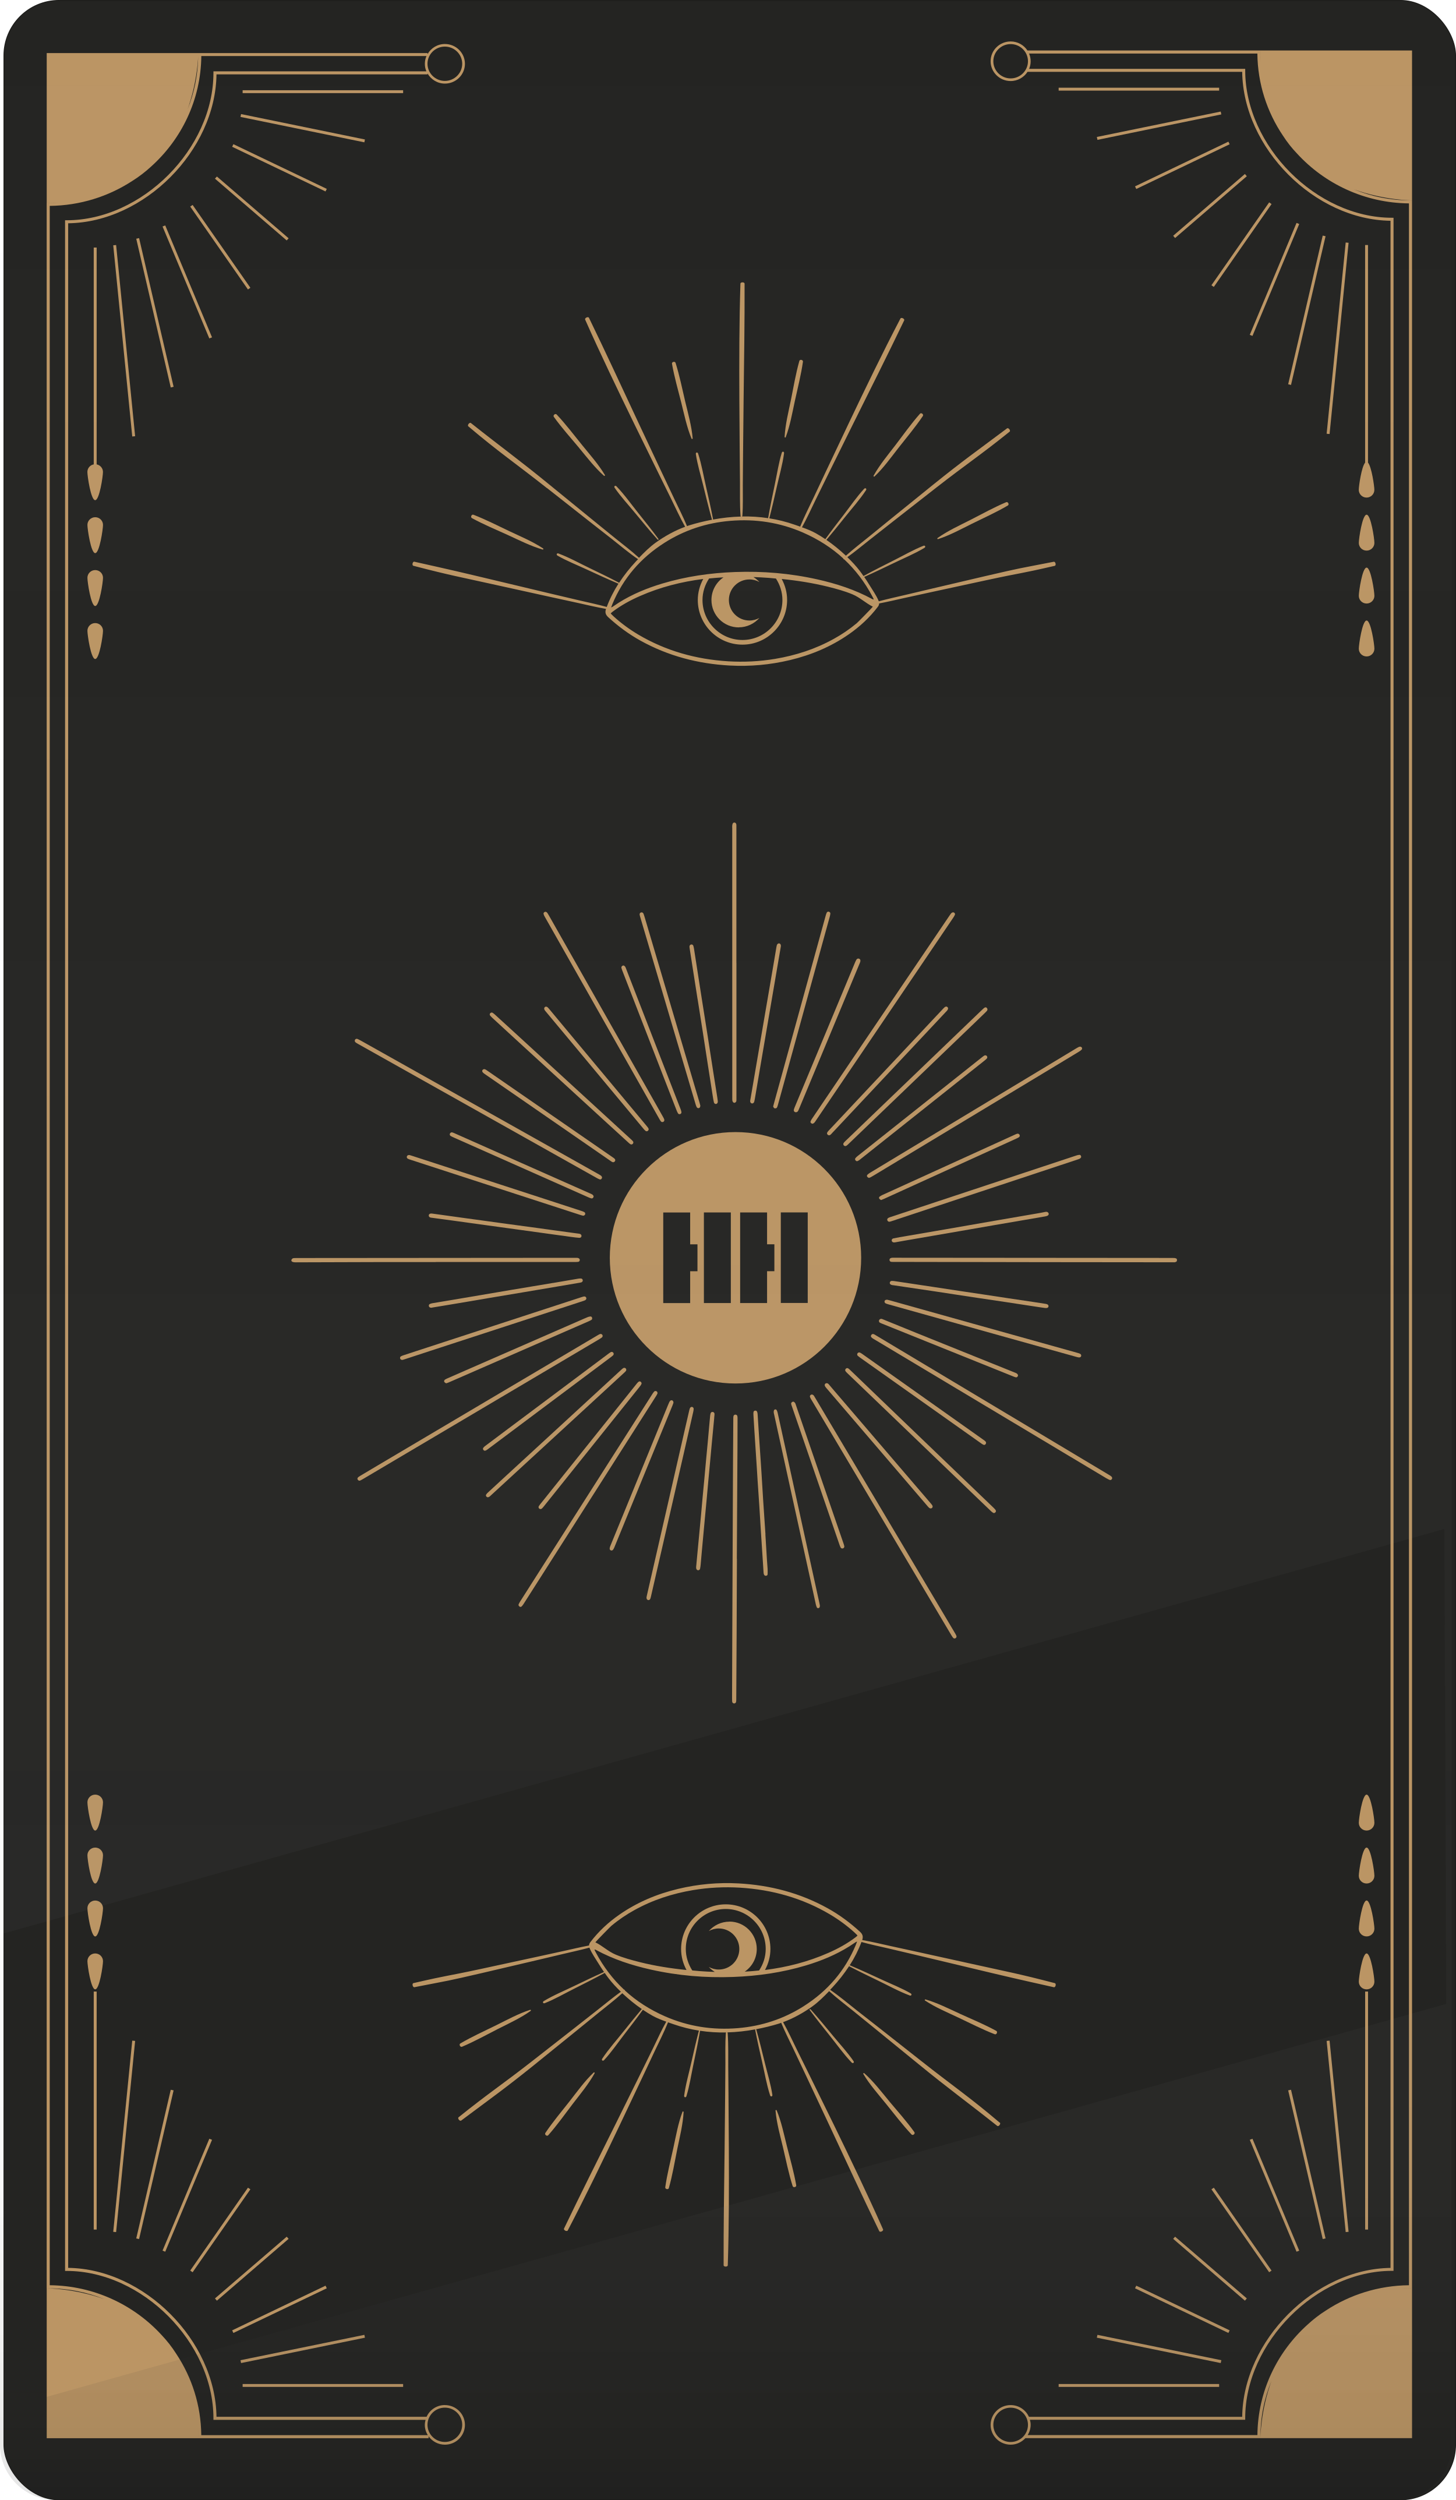 <?xml version="1.0" encoding="UTF-8"?><svg id="Layer_2" xmlns="http://www.w3.org/2000/svg" xmlns:xlink="http://www.w3.org/1999/xlink" viewBox="0 0 353.09 606.25"><defs><style>.cls-1{fill:#bb9564;}.cls-2{fill:#242422;stroke:#1e1e1c;stroke-width:.25px;}.cls-3{fill:url(#linear-gradient);}</style><linearGradient id="linear-gradient" x1="176" y1=".13" x2="176" y2="606.12" gradientUnits="userSpaceOnUse"><stop offset="0" stop-color="#fff" stop-opacity="0"/><stop offset=".86" stop-color="#878787" stop-opacity=".05"/><stop offset="1" stop-color="#000" stop-opacity=".1"/></linearGradient></defs><g id="Layer_1-2"><g><g><rect class="cls-2" x=".97" y=".12" width="352" height="606" rx="13.36" ry="13.36"/><polygon class="cls-1" points="22.73 540.45 22.73 540.61 23.44 540.61 23.44 540.45 23.44 482.9 22.73 482.9 22.73 540.45"/><polygon class="cls-1" points="32.77 494.87 32.07 494.8 27.46 541.16 28.16 541.22 32.77 494.87"/><polygon class="cls-1" points="42.1 506.86 41.41 506.71 33.04 542.76 33.73 542.91 42.1 506.86"/><polygon class="cls-1" points="51.42 518.85 50.76 518.59 39.42 545.72 40.07 545.98 51.42 518.85"/><polygon class="cls-1" points="60.72 530.85 60.13 530.46 46.13 550.56 46.71 550.96 60.72 530.85"/><polygon class="cls-1" points="69.99 542.86 69.53 542.34 52.13 557.31 52.6 557.85 69.99 542.86"/><polygon class="cls-1" points="79.25 554.85 78.94 554.22 56.3 565.05 56.6 565.68 79.25 554.85"/><polygon class="cls-1" points="88.5 566.83 88.36 566.14 58.32 572.29 58.46 572.98 88.5 566.83"/><rect class="cls-1" x="58.84" y="578.06" width="38.92" height=".7"/><polygon class="cls-1" points="331.06 540.45 331.06 540.61 331.76 540.61 331.76 540.45 331.76 482.9 331.06 482.9 331.06 540.45"/><polygon class="cls-1" points="326.34 541.22 327.04 541.16 322.43 494.8 321.72 494.87 326.34 541.22"/><polygon class="cls-1" points="321.46 542.76 313.08 506.71 312.39 506.86 320.77 542.91 321.46 542.76"/><polygon class="cls-1" points="315.07 545.72 303.73 518.59 303.08 518.85 314.42 545.98 315.07 545.72"/><polygon class="cls-1" points="308.36 550.56 294.36 530.46 293.78 530.85 307.78 550.96 308.36 550.56"/><polygon class="cls-1" points="302.36 557.31 284.97 542.34 284.5 542.86 301.9 557.85 302.36 557.31"/><polygon class="cls-1" points="298.2 565.05 275.56 554.22 275.25 554.85 297.89 565.68 298.2 565.05"/><polygon class="cls-1" points="296.18 572.29 266.14 566.14 265.99 566.83 296.03 572.98 296.18 572.29"/><rect class="cls-1" x="256.73" y="578.06" width="38.92" height=".7"/><path class="cls-1" d="m331.41,443.86c1.04,0,1.89-.84,1.89-1.87s-.85-6.84-1.89-6.84-1.89,5.8-1.89,6.84.85,1.87,1.89,1.87Z"/><path class="cls-1" d="m331.41,456.7c1.04,0,1.89-.84,1.89-1.87s-.85-6.84-1.89-6.84-1.89,5.8-1.89,6.84.85,1.87,1.89,1.87Z"/><path class="cls-1" d="m331.41,469.53c1.04,0,1.89-.84,1.89-1.87s-.85-6.84-1.89-6.84-1.89,5.8-1.89,6.84.85,1.87,1.89,1.87Z"/><path class="cls-1" d="m331.41,482.37c1.04,0,1.89-.84,1.89-1.87s-.85-6.84-1.89-6.84-1.89,5.8-1.89,6.84.85,1.87,1.89,1.87Z"/><path class="cls-1" d="m24.98,475.53c0-1.03-.85-1.87-1.89-1.87s-1.89.84-1.89,1.87.85,6.84,1.89,6.84,1.89-5.8,1.89-6.84Z"/><path class="cls-1" d="m23.09,460.83c-1.04,0-1.89.84-1.89,1.87s.85,6.84,1.89,6.84,1.89-5.8,1.89-6.84-.85-1.87-1.89-1.87Z"/><path class="cls-1" d="m23.09,447.99c-1.04,0-1.89.84-1.89,1.87s.85,6.84,1.89,6.84,1.89-5.8,1.89-6.84-.85-1.87-1.89-1.87Z"/><path class="cls-1" d="m23.09,435.15c-1.04,0-1.89.84-1.89,1.87s.85,6.84,1.89,6.84,1.89-5.8,1.89-6.84-.85-1.87-1.89-1.87Z"/><path class="cls-1" d="m331.76,59.41h-.71v52.76c-.88,1.06-1.54,5.7-1.54,6.61,0,1.03.85,1.87,1.89,1.87s1.89-.84,1.89-1.87c0-.91-.66-5.55-1.54-6.61v-52.76h.01Z"/><polygon class="cls-1" points="327.04 58.87 326.34 58.8 321.72 105.17 322.43 105.24 327.04 58.87"/><polygon class="cls-1" points="320.77 57.12 312.39 93.17 313.08 93.34 321.46 57.28 320.77 57.12"/><polygon class="cls-1" points="303.08 81.19 303.73 81.45 315.07 54.32 314.42 54.05 303.08 81.19"/><polygon class="cls-1" points="293.78 69.17 294.36 69.57 308.36 49.48 307.78 49.07 293.78 69.17"/><polygon class="cls-1" points="284.5 57.17 284.97 57.71 302.36 42.73 301.9 42.19 284.5 57.17"/><polygon class="cls-1" points="275.25 45.19 275.56 45.82 298.2 34.98 297.89 34.35 275.25 45.19"/><polygon class="cls-1" points="265.99 33.21 266.14 33.91 296.18 27.74 296.03 27.05 265.99 33.21"/><rect class="cls-1" x="256.73" y="21.27" width="38.92" height=".7"/><polygon class="cls-1" points="28.16 59.41 27.46 59.48 32.07 105.84 32.77 105.77 28.16 59.41"/><polygon class="cls-1" points="33.04 57.89 41.41 93.95 42.1 93.78 33.73 57.73 33.04 57.89"/><polygon class="cls-1" points="39.42 54.92 50.76 82.06 51.42 81.8 40.07 54.66 39.42 54.92"/><polygon class="cls-1" points="46.13 50.09 60.13 70.19 60.72 69.78 46.71 49.69 46.13 50.09"/><polygon class="cls-1" points="52.13 43.32 69.53 58.3 69.99 57.78 52.6 42.8 52.13 43.32"/><polygon class="cls-1" points="56.3 35.59 78.94 46.42 79.25 45.8 56.6 34.96 56.3 35.59"/><polygon class="cls-1" points="58.32 28.35 88.36 34.51 88.5 33.82 58.46 27.66 58.32 28.35"/><rect class="cls-1" x="58.84" y="21.88" width="38.92" height=".7"/><path class="cls-1" d="m23.09,151.08c-1.04,0-1.89.84-1.89,1.87s.85,6.84,1.89,6.84,1.89-5.8,1.89-6.84-.85-1.87-1.89-1.87Z"/><path class="cls-1" d="m23.09,138.23c-1.04,0-1.89.84-1.89,1.87s.85,6.84,1.89,6.84,1.89-5.8,1.89-6.84-.85-1.87-1.89-1.87Z"/><path class="cls-1" d="m23.09,125.41c-1.04,0-1.89.84-1.89,1.87s.85,6.84,1.89,6.84,1.89-5.8,1.89-6.84-.85-1.87-1.89-1.87Z"/><path class="cls-1" d="m23.44,112.6v-52.57h-.71v52.57c-.88.16-1.54.92-1.54,1.84,0,1.03.85,6.84,1.89,6.84s1.89-5.8,1.89-6.84c0-.91-.66-1.67-1.54-1.84h.01Z"/><path class="cls-1" d="m331.41,133.51c1.04,0,1.89-.84,1.89-1.87s-.85-6.84-1.89-6.84-1.89,5.8-1.89,6.84.85,1.87,1.89,1.87Z"/><path class="cls-1" d="m331.41,146.34c1.04,0,1.89-.84,1.89-1.87s-.85-6.84-1.89-6.84-1.89,5.8-1.89,6.84.85,1.87,1.89,1.87Z"/><path class="cls-1" d="m331.41,159.17c1.04,0,1.89-.84,1.89-1.87s-.85-6.84-1.89-6.84-1.89,5.8-1.89,6.84.85,1.87,1.89,1.87Z"/><path class="cls-1" d="m342.43,12.24h-93.27c-.87-1.32-2.36-2.19-4.07-2.19-2.68,0-4.86,2.15-4.86,4.8s2.18,4.8,4.86,4.8c1.72,0,3.23-.9,4.09-2.23h52.06c.23,18.49,17.55,35.88,35.97,36.11v496.38c-18.42.23-35.75,17.62-35.97,36.11h-51.72c-.76-1.67-2.45-2.85-4.43-2.85-2.68,0-4.86,2.15-4.86,4.8s2.18,4.8,4.86,4.8c1.42,0,2.68-.62,3.57-1.58h57.01v-.37c0-4.8.96-9.37,2.69-13.56-2.72,7.47-2.69,13.93-2.69,13.93h36.76v-36.34h0V48.59h-.37c-4.86,0-9.49-.95-13.73-2.67,7.56,2.7,14.1,2.67,14.1,2.67V12.24h0Zm-36.67,2.71c-.05-.78-.09-1.56-.09-2.34v-.36c0,.93.04,1.82.09,2.7Zm-60.67,4.06c-2.32,0-4.2-1.87-4.2-4.16s1.89-4.16,4.2-4.16,4.2,1.87,4.2,4.16-1.89,4.16-4.2,4.16Zm0,573.11c-2.32,0-4.2-1.87-4.2-4.16s1.89-4.16,4.2-4.16,4.2,1.87,4.2,4.16-1.89,4.16-4.2,4.16Zm94.59-37.19c.79-.05,1.58-.09,2.38-.09h.36c-.94,0-1.85.04-2.74.09Zm2-191.22v190.4c-7.43.07-14.35,2.32-20.13,6.12-1.62,1.02-3.07,2.15-4.38,3.36-7.43,6.65-12.14,16.21-12.24,26.85h-55.71c.45-.73.72-1.58.72-2.49,0-.42-.07-.83-.18-1.22h52.21v-.37c0-18.37,17.3-35.74,35.6-35.74h.37V52.8h-.37c-18.3,0-35.6-17.37-35.6-35.74v-.37h-52.4c.24-.57.37-1.18.37-1.83s-.14-1.3-.39-1.88h55.37c.07,7.35,2.35,14.19,6.2,19.91,1.03,1.6,2.17,3.04,3.4,4.32,6.72,7.35,16.4,12,27.16,12.11v314.4h0Z"/><path class="cls-1" d="m284.69,306.08c.28,0,.53-.08.72-.3v-.49c-.2-.21-.47-.25-.74-.26-.27,0-.54,0-.81-.01-22.18-.02-44.36-.03-66.54-.05h-.89c-.13,0-.27.03-.39.07-.23.07-.35.28-.33.5.02.21.18.4.42.42.24.03.48.02.73.02,11.84.02,23.69.05,35.53.06,10.55.01,21.1.02,31.65.03h.65Z"/><path class="cls-1" d="m71.4,305.05c-.16.01-.34.03-.47.11-.12.08-.23.23-.26.37-.05.2.08.37.27.44.15.06.31.09.47.1.27.02.54.01.81.01,6.75-.02,13.49-.04,20.24-.06h13.2v-.02h33.85c.24,0,.49,0,.72-.04.2-.03.33-.18.37-.38.04-.19-.1-.43-.31-.51-.12-.05-.26-.07-.39-.08-.19-.01-.38,0-.57,0-22.37.02-44.75.03-67.12.05-.27,0-.54,0-.81.01Z"/><path class="cls-1" d="m178.84,351.56c0-2.51.02-5.02.02-7.53,0-.22,0-.43-.04-.64-.04-.23-.23-.37-.46-.38-.25-.01-.46.15-.5.43-.03.18-.03.38-.03.56-.02,3.59-.05,7.18-.07,10.77-.06,13.92-.12,27.85-.18,41.77-.02,5.07-.04,10.15-.05,15.22,0,.27,0,.54.02.81.03.29.22.46.47.47s.46-.15.5-.43c.03-.21.03-.43.03-.65.03-5.32.06-10.63.09-15.95.03-6.02.05-12.03.07-18.05h-.02c.04-7.85.09-15.7.13-23.56,0-.94.01-1.89.02-2.83h0Z"/><path class="cls-1" d="m145.35,324.7c.21-.12.42-.25.61-.4.19-.15.23-.39.14-.58-.11-.22-.37-.34-.62-.24-.2.08-.39.19-.57.3-7.64,4.52-15.27,9.04-22.91,13.55-10.14,6-20.28,12-30.42,18.01-1.42.84-2.83,1.67-4.24,2.52-.21.12-.42.26-.57.44-.22.26,0,.7.4.73.05-.01.16-.02.25-.07.19-.09.38-.2.57-.31,2.65-1.56,5.29-3.13,7.94-4.7,11.05-6.54,22.09-13.08,33.14-19.61,5.43-3.21,10.86-6.43,16.29-9.64h0Z"/><path class="cls-1" d="m87.42,252.29c-.23-.13-.47-.27-.72-.37-.25-.1-.51,0-.62.22-.09.19-.05.44.13.59.19.15.4.28.61.39,6.63,3.72,13.26,7.45,19.89,11.17,10.32,5.8,20.64,11.59,30.96,17.39,2.35,1.32,4.7,2.64,7.06,3.96.23.13.48.26.73.34.26.08.54-.17.54-.53-.04-.08-.1-.24-.21-.34-.16-.14-.35-.24-.54-.35-1.74-.98-3.48-1.96-5.22-2.94-13-7.3-26-14.6-39.01-21.91-4.54-2.55-9.08-5.1-13.61-7.64v.02Z"/><path class="cls-1" d="m230.68,396.45c.14.23.28.46.45.67.16.19.39.22.58.11.22-.12.32-.37.21-.62-.09-.22-.22-.43-.34-.64-11.33-19.06-22.65-38.12-33.98-57.18-.1-.16-.18-.34-.31-.47-.1-.1-.27-.15-.35-.19-.36,0-.59.28-.52.56.04.18.14.35.23.51.3.51.61,1.02.91,1.53,8.27,13.91,16.54,27.82,24.81,41.74l8.31,13.98h0Z"/><path class="cls-1" d="m268.41,358.49c.23.14.47.27.72.36.26.09.56-.13.59-.48-.04-.08-.08-.25-.19-.35-.18-.16-.39-.28-.6-.41-9.95-5.96-19.9-11.91-29.86-17.87-8.91-5.33-17.82-10.67-26.73-16-.16-.1-.32-.2-.5-.26-.2-.08-.44.03-.56.23-.11.18-.11.38.02.53.12.14.28.25.44.35.48.3.98.58,1.46.87,15.41,9.23,30.82,18.45,46.24,27.68,2.99,1.79,5.97,3.57,8.96,5.36h.01Z"/><path class="cls-1" d="m177.73,267.21c.09.11.27.2.41.19.13-.01.28-.14.37-.26.07-.1.07-.26.08-.39.01-.27,0-.54,0-.81v-32.47h-.01v-33.36c0-.11-.02-.22-.05-.32-.06-.2-.21-.32-.41-.34-.2-.02-.37.08-.45.28-.05.15-.09.31-.1.47-.02.21,0,.43,0,.65,0,21.7,0,43.4.01,65.09,0,.27-.01.54.01.81.01.16.06.33.15.45h-.01Z"/><path class="cls-1" d="m125.99,389.56c.19.12.38.09.52-.05.19-.19.35-.41.49-.64,2.86-4.48,5.71-8.96,8.57-13.44,7.28-11.42,14.56-22.84,21.84-34.26.59-.93,1.19-1.86,1.78-2.8.11-.18.19-.38.26-.5,0-.29-.08-.46-.28-.54-.19-.08-.39-.06-.53.09-.16.18-.3.38-.43.58-1.29,2.02-2.58,4.05-3.87,6.07-7.39,11.6-14.79,23.2-22.18,34.8-2,3.14-4,6.28-6,9.42-.14.23-.28.46-.39.71-.09.2.03.43.23.55h-.01Z"/><path class="cls-1" d="m230.81,221.31c-.08.07-.16.15-.22.23-.13.17-.25.35-.37.53-5.13,7.57-10.26,15.15-15.39,22.72-4.54,6.7-9.08,13.4-13.61,20.11-1.42,2.1-2.84,4.2-4.26,6.3-.15.22-.3.45-.39.7-.1.26.13.55.51.58.08-.05.27-.11.39-.24.17-.17.29-.39.43-.59,3.53-5.2,7.05-10.41,10.58-15.61,6.34-9.36,12.68-18.72,19.01-28.08,1.23-1.81,2.45-3.62,3.67-5.43.15-.22.29-.46.4-.7.09-.19.02-.37-.13-.51s-.43-.14-.6,0h-.02Z"/><path class="cls-1" d="m211,284.36c-.23.14-.45.29-.64.48-.15.14-.16.36-.03.52.09.11.25.18.38.26.18-.07.33-.11.47-.19.28-.16.56-.33.84-.49,14.6-8.8,29.2-17.61,43.8-26.41,1.96-1.18,3.93-2.37,5.89-3.56.23-.14.45-.3.63-.5.08-.09.09-.32.03-.44s-.24-.22-.38-.24c-.15-.02-.32.05-.46.11-.24.12-.47.27-.7.4-14.34,8.65-28.69,17.3-43.03,25.95-2.26,1.37-4.53,2.73-6.79,4.1h-.01Z"/><path class="cls-1" d="m133.07,221.92c-.12-.21-.23-.43-.38-.62-.09-.11-.26-.17-.34-.22-.34,0-.6.26-.53.53.05.23.16.45.28.66,1.15,2.04,2.31,4.08,3.47,6.12,6.14,10.84,12.28,21.68,18.43,32.52,1.95,3.45,3.91,6.9,5.86,10.35.12.21.24.43.39.62.15.2.39.24.58.15.23-.11.34-.34.25-.61-.07-.2-.17-.39-.28-.58-.5-.89-1.01-1.79-1.51-2.68-5.64-9.95-11.27-19.9-16.91-29.84-3.1-5.47-6.2-10.93-9.3-16.4h-.01Z"/><path class="cls-1" d="m240.3,366.39c.17.17.36.33.57.44.27.14.64-.1.66-.46-.03-.06-.06-.2-.14-.3-.17-.21-.36-.4-.56-.59-7.18-6.89-14.36-13.79-21.54-20.68-4.36-4.19-8.72-8.37-13.07-12.56-.16-.15-.31-.3-.49-.42-.2-.14-.42-.12-.59.04-.2.18-.24.43-.07.65.15.19.32.36.5.53,2.98,2.86,5.96,5.71,8.93,8.57,7.39,7.1,14.79,14.2,22.18,21.31,1.21,1.16,2.41,2.32,3.62,3.47h0Z"/><path class="cls-1" d="m201.02,221.06c-.22-.05-.44.03-.54.25-.11.24-.19.5-.26.76-2.36,8.55-4.71,17.1-7.07,25.66-1.83,6.63-3.65,13.26-5.48,19.89-.06.21-.11.42-.18.69.08.12.16.31.29.4.11.07.32.05.45,0,.11-.04.21-.18.25-.29.1-.25.17-.51.24-.77,3.39-12.3,6.78-24.59,10.16-36.89.77-2.78,1.54-5.56,2.3-8.34.08-.28.15-.58.18-.87.03-.24-.14-.43-.35-.48h.01Z"/><path class="cls-1" d="m156.26,222.17c-.07-.23-.14-.47-.24-.68-.12-.24-.38-.32-.62-.23-.19.08-.32.28-.28.53.04.24.11.47.18.7,3,10.16,6.01,20.32,9.01,30.48,1.44,4.89,2.89,9.77,4.34,14.66.08.26.15.52.27.76.12.26.38.37.59.29.2-.07.32-.26.32-.62-.05-.18-.12-.47-.2-.75-2.16-7.29-4.31-14.58-6.47-21.87-2.3-7.76-4.59-15.51-6.89-23.26h-.01Z"/><path class="cls-1" d="m261.76,280.02c-.26.02-.53.08-.78.17-15.02,4.97-30.04,9.94-45.06,14.92-.18.06-.36.12-.52.22-.21.12-.29.37-.22.56.08.2.28.37.5.35.18-.02.37-.08.54-.14,4.73-1.57,9.47-3.14,14.2-4.71,10.26-3.4,20.52-6.8,30.78-10.2.23-.08.47-.14.68-.26.15-.09.25-.26.31-.34.03-.33-.17-.59-.43-.57Z"/><path class="cls-1" d="m214.52,315.49c-.07.22.05.47.32.58s.56.19.85.27c9.37,2.62,18.73,5.24,28.1,7.86,5.73,1.6,11.47,3.2,17.2,4.8.21.06.42.12.63.14.3.03.51-.1.57-.33.06-.22-.05-.47-.32-.58-.25-.1-.51-.18-.77-.25-8.43-2.36-16.87-4.71-25.3-7.07-6.62-1.85-13.23-3.7-19.85-5.56-.28-.08-.57-.15-.78-.2-.38-.02-.59.11-.66.34h.01Z"/><path class="cls-1" d="m157.16,387.98c.25.04.45-.08.56-.36.07-.17.1-.36.15-.55.96-4.18,1.92-8.35,2.88-12.53,1.71-7.46,3.42-14.93,5.13-22.39.75-3.26,1.49-6.52,2.23-9.78.05-.24.1-.48.11-.72.01-.25-.13-.43-.34-.5-.22-.07-.47.06-.58.32-.07.17-.11.36-.16.54-.26,1.13-.53,2.26-.78,3.39-1.64,7.17-3.28,14.35-4.92,21.52-1.52,6.62-3.04,13.24-4.55,19.87-.05.21-.08.42-.11.54,0,.4.14.59.38.63v.02Z"/><path class="cls-1" d="m239.3,244.37c-.17-.15-.38-.16-.59,0-.11.07-.21.17-.31.26-.26.24-.51.48-.76.72-5.39,5.17-10.78,10.35-16.17,15.52-3.99,3.83-7.98,7.66-11.97,11.49-1.5,1.44-3,2.88-4.49,4.32-.15.15-.32.3-.43.48-.19.31,0,.71.43.74.06-.02.2-.04.3-.11.15-.11.29-.24.42-.37,6.32-6.07,12.65-12.14,18.97-18.21,3.91-3.75,7.82-7.51,11.73-11.26.84-.8,1.67-1.61,2.5-2.42.15-.15.31-.3.44-.47.16-.22.11-.5-.07-.66v-.02Z"/><path class="cls-1" d="m97.62,329.74c.17-.05.4-.11.63-.19,2.02-.66,4.05-1.33,6.07-1.99,10.56-3.45,21.11-6.89,31.67-10.33,1.74-.57,3.48-1.14,5.23-1.71.2-.07.41-.13.61-.21.31-.14.43-.4.34-.64-.1-.26-.33-.37-.67-.29-.18.04-.36.1-.54.16-.74.24-1.48.49-2.23.73-10.38,3.39-20.76,6.77-31.13,10.16-3.2,1.05-6.41,2.09-9.61,3.14-.25.08-.51.17-.75.3-.21.11-.27.35-.2.56.07.2.28.33.58.31h0Z"/><path class="cls-1" d="m120.01,246c-.18-.16-.37-.32-.57-.44-.19-.11-.45-.02-.58.15-.12.17-.14.36,0,.53.15.19.32.36.5.53,1.77,1.63,3.53,3.25,5.3,4.88,7.64,7,15.28,14,22.92,21,1.61,1.48,3.22,2.95,4.84,4.42.16.14.32.3.51.39.32.15.7-.13.66-.53-.03-.06-.08-.19-.16-.28-.14-.16-.31-.3-.47-.45-2.19-2.01-4.37-4.01-6.56-6.02-7.14-6.55-14.28-13.09-21.42-19.64-1.65-1.51-3.3-3.03-4.96-4.53h-.01Z"/><path class="cls-1" d="m118.34,363.05c.05-.02.19-.04.3-.11.16-.1.29-.24.43-.37,4.07-3.74,8.14-7.49,12.21-11.23,3.91-3.6,7.82-7.19,11.73-10.79,2.78-2.56,5.56-5.11,8.33-7.67.16-.15.32-.29.45-.46.14-.18.1-.45-.03-.6-.13-.15-.4-.21-.59-.1-.18.11-.35.25-.5.4-5.42,4.98-10.84,9.97-16.25,14.96-3.79,3.49-7.58,6.97-11.37,10.46-1.55,1.42-3.1,2.85-4.64,4.28-.18.16-.36.33-.49.53-.2.3.01.69.44.71h-.02Z"/><path class="cls-1" d="m141.89,294.46c.08-.19.02-.45-.2-.56-.24-.13-.49-.22-.75-.3-4.25-1.39-8.5-2.78-12.76-4.16-9.4-3.06-18.81-6.12-28.21-9.17-.23-.07-.46-.14-.65-.2-.32-.04-.55.08-.64.3-.09.23,0,.49.26.61.22.1.45.18.68.25,8.61,2.8,17.22,5.6,25.83,8.4,5.05,1.64,10.1,3.28,15.15,4.92.26.08.51.17.78.22.21.04.43-.12.52-.31h-.01Z"/><path class="cls-1" d="m208.38,232.47c-.25-.11-.54-.04-.7.23-.14.23-.24.48-.35.73-3.15,7.55-6.29,15.09-9.44,22.64-1.7,4.08-3.41,8.17-5.11,12.25-.1.25-.21.5-.27.76-.07.32.17.6.48.61.24,0,.42-.1.54-.3.1-.16.17-.34.24-.51,2.19-5.25,4.38-10.51,6.57-15.76,2.68-6.43,5.35-12.85,8.03-19.28.09-.22.2-.45.26-.68.09-.32-.02-.58-.26-.69h.01Z"/><path class="cls-1" d="m192,362.43c1.71,7.79,3.43,15.58,5.14,23.38.24,1.08.47,2.16.71,3.24.05.23.13.47.23.69.07.16.23.23.41.19s.27-.16.31-.34c.02-.08.02-.16.03-.27-.03-.16-.06-.35-.1-.53-1.46-6.63-2.91-13.27-4.37-19.9-1.23-5.58-2.45-11.16-3.67-16.74-.7-3.19-1.4-6.37-2.1-9.56-.05-.23-.13-.47-.25-.68-.15-.26-.54-.21-.65.07-.05.14-.07.31-.06.47.01.19.07.37.11.55,1.42,6.48,2.84,12.95,4.26,19.43h0Z"/><path class="cls-1" d="m229.35,245.39c.13-.14.27-.27.38-.42.24-.3.24-.6.02-.79-.2-.18-.45-.15-.72.09-.22.2-.42.42-.62.64-6.91,7.35-13.82,14.71-20.72,22.06-2.23,2.38-4.47,4.76-6.7,7.14-.15.16-.3.32-.39.51-.15.3.13.69.53.66.07-.03.2-.07.3-.16.14-.12.26-.27.39-.41,5.23-5.56,10.45-11.13,15.68-16.69,3.95-4.21,7.9-8.42,11.85-12.63h0Z"/><path class="cls-1" d="m238.7,255.95c-.1.05-.19.11-.27.18-.17.13-.34.27-.51.4-8.12,6.45-16.23,12.89-24.35,19.34-1.86,1.48-3.72,2.95-5.58,4.43-.21.17-.42.35-.57.56-.07.1-.07.32,0,.44.06.12.24.18.37.28.17-.07.33-.12.46-.2.2-.13.39-.29.58-.44,6.43-5.1,12.85-10.2,19.27-15.31,3.51-2.79,7.02-5.57,10.52-8.36.23-.18.46-.37.67-.58.17-.17.17-.42.05-.6-.14-.2-.4-.26-.65-.14h.01Z"/><path class="cls-1" d="m185.63,372.05c-.19-2.83-.39-5.65-.57-8.47-.14-2.13-.26-4.25-.39-6.38-.06-.92-.12-1.83-.18-2.74-.14-2.13-.29-4.25-.43-6.38-.12-1.75-.22-3.5-.34-5.25-.01-.18-.06-.37-.13-.54-.08-.19-.26-.27-.47-.25-.21.03-.36.15-.39.35-.03.21-.04.43-.02.64.07,1.27.15,2.53.23,3.8.05.78.1,1.56.15,2.34.14,2.18.29,4.36.43,6.54.07,1.13.14,2.26.21,3.39.14,2.02.28,4.03.41,6.05.14,2.1.25,4.2.39,6.3.2,3.18.41,6.35.62,9.53.01.19.02.38.05.56.02.1.05.21.1.3.1.18.26.27.47.24.21-.02.37-.15.38-.35.03-.43,0-.86,0-1.3-.05-.72-.12-1.44-.16-2.17-.13-2.07-.25-4.15-.38-6.22h.02Z"/><path class="cls-1" d="m200.02,336.02c.07.17.19.32.31.47.57.68,1.16,1.35,1.74,2.03,5.34,6.23,10.67,12.46,16.01,18.68,2.3,2.68,4.6,5.37,6.9,8.05.12.14.25.29.4.4.21.16.5.14.66-.03.15-.16.18-.38.05-.6-.1-.16-.22-.31-.34-.45-1.56-1.82-3.12-3.65-4.69-5.47-6.39-7.46-12.78-14.91-19.17-22.37-.3-.35-.6-.7-.89-1.05-.14-.17-.31-.3-.53-.29-.34,0-.56.32-.44.63h-.01Z"/><path class="cls-1" d="m130.68,365.18c-.13.22-.1.43.06.59.17.17.46.2.66.02.2-.18.37-.39.54-.6,7.54-9.41,15.07-18.82,22.6-28.22.29-.36.58-.71.85-1.08.11-.15.16-.33.2-.42-.02-.44-.45-.65-.73-.43-.23.18-.42.42-.6.65-7.74,9.66-15.47,19.32-23.21,28.99-.13.17-.27.34-.38.52v-.02Z"/><path class="cls-1" d="m188.98,228.76c-.24-.06-.5.12-.59.43-.07.26-.12.53-.16.79-.24,1.41-.47,2.82-.71,4.23-.86,5.02-1.72,10.04-2.58,15.06-.98,5.71-1.95,11.42-2.93,17.14-.03.19-.08.37-.09.56-.02.31.18.56.44.59.22.03.45-.13.54-.4.06-.21.1-.42.14-.63.4-2.34.79-4.68,1.19-7.02.5-2.95,1.01-5.9,1.51-8.85.51-3,1.03-6,1.54-9.01.51-3,1.03-6,1.54-9.01.18-1.06.36-2.13.55-3.21v-.06c.01-.33-.14-.56-.4-.63v.02Z"/><path class="cls-1" d="m148.14,375.93c.31.1.53-.05.76-.55.06-.12.11-.25.16-.37,3.93-9.58,7.85-19.17,11.78-28.75.76-1.85,1.51-3.69,2.27-5.54.09-.22.16-.45.21-.59,0-.33-.14-.53-.35-.59-.21-.06-.37.04-.5.18-.07.08-.12.18-.17.27-.1.22-.19.45-.29.67-1.92,4.69-3.84,9.39-5.76,14.08-2.71,6.61-5.42,13.23-8.13,19.84-.06.15-.13.3-.18.45-.17.5-.1.8.21.9h-.01Z"/><path class="cls-1" d="m117.61,351.77c.07-.03.21-.05.32-.12.23-.14.44-.3.66-.47,4.04-3.02,8.08-6.05,12.12-9.07,5.79-4.33,11.58-8.66,17.37-12.99.19-.15.39-.29.57-.46.21-.2.23-.46.08-.66s-.4-.27-.65-.12c-.23.13-.45.3-.66.46-8.3,6.2-16.6,12.41-24.89,18.62-1.6,1.2-3.2,2.39-4.79,3.59-.19.14-.39.3-.53.49-.21.28,0,.71.41.73h-.01Z"/><path class="cls-1" d="m169.18,242.29c.4,2.56.81,5.11,1.21,7.67.41,2.61.81,5.22,1.21,7.84.41,2.66.83,5.33,1.25,7.99.08.51.16,1.01.28,1.51.07.28.32.42.54.38.24-.05.39-.25.4-.54,0-.05,0-.11-.01-.2-.03-.23-.06-.5-.1-.77-.3-1.89-.6-3.78-.9-5.67-.51-3.28-1.01-6.56-1.53-9.83-.51-3.25-1.03-6.5-1.54-9.75-.57-3.62-1.12-7.25-1.69-10.87-.04-.24-.09-.48-.16-.71-.07-.23-.29-.35-.5-.33-.24.02-.43.23-.44.5,0,.16.03.32.05.48.24,1.55.48,3.09.72,4.64.4,2.56.8,5.12,1.2,7.67h.01Z"/><path class="cls-1" d="m108.18,335.42c.19-.06.32-.09.44-.14.27-.11.55-.23.82-.35,9.29-4.06,18.58-8.11,27.86-12.17,1.83-.8,3.66-1.59,5.48-2.39.22-.1.44-.2.64-.33.17-.11.22-.3.17-.5-.05-.21-.2-.34-.41-.33s-.42.07-.62.14c-.55.22-1.09.47-1.63.7-9.31,4.07-18.62,8.13-27.94,12.2-1.51.66-3.01,1.32-4.52,1.98-.2.09-.39.18-.57.3-.19.13-.26.41-.14.57.1.14.28.22.4.31h.02Z"/><path class="cls-1" d="m216.48,311.61c1.12.17,2.24.34,3.36.5,2.32.34,4.64.68,6.96,1.03,3.04.46,6.07.93,9.11,1.39,2.69.4,5.39.79,8.08,1.2,2.69.4,5.38.82,8.07,1.23.51.08,1.01.14,1.41.2h.35c.25-.03.42-.17.45-.39.03-.21-.08-.41-.31-.51-.12-.05-.25-.09-.39-.11-1.07-.17-2.13-.33-3.2-.49-1.97-.29-3.95-.58-5.92-.88-2.05-.31-4.1-.62-6.15-.93-1.92-.29-3.84-.57-5.76-.86-2-.3-4-.61-5.99-.91-2-.3-4-.6-6-.9-1.23-.18-2.45-.37-3.68-.55-.21-.03-.43-.05-.64-.04-.23,0-.41.19-.45.4s.08.42.3.52c.12.05.25.09.38.11h.02Z"/><path class="cls-1" d="m145.49,259.43c-4.06-4.87-8.11-9.74-12.17-14.61-.16-.19-.31-.38-.48-.54-.25-.24-.53-.26-.72-.08s-.21.45-.02.74c.1.16.23.3.35.44,1.14,1.37,2.28,2.74,3.42,4.1,5.28,6.34,10.57,12.68,15.85,19.02,1.45,1.74,2.9,3.48,4.35,5.22.15.18.32.38.51.51.29.2.71-.03.73-.44-.02-.06-.05-.19-.12-.3-.14-.2-.3-.38-.45-.57-3.75-4.5-7.49-8.99-11.24-13.49h-.01Z"/><path class="cls-1" d="m217.05,301.24c.69-.12,1.38-.25,2.07-.37,2.33-.4,4.67-.81,7.01-1.21,2.34-.4,4.67-.8,7.01-1.21,2.63-.46,5.25-.92,7.88-1.37,2.34-.4,4.67-.8,7.01-1.2,1.8-.31,3.61-.62,5.41-.93.18-.03.37-.08.54-.15.24-.1.36-.29.34-.49-.02-.22-.23-.44-.49-.47-.13-.01-.27,0-.4.03-.37.07-.74.15-1.11.22-3.58.62-7.17,1.23-10.75,1.85-4.19.73-8.38,1.47-12.58,2.19-3.61.62-7.22,1.24-10.83,1.86-.5.09-1.01.18-1.51.29-.28.07-.43.28-.41.52.02.27.26.46.59.46.06,0,.14-.01.22-.03h0Z"/><path class="cls-1" d="m173.28,342.86c-.01-.28-.19-.47-.44-.5-.26-.03-.45.1-.53.39-.04.15-.07.32-.09.48-.07.72-.13,1.45-.2,2.17-.13,1.45-.25,2.9-.39,4.35-.14,1.56-.29,3.11-.44,4.67-.13,1.4-.25,2.79-.38,4.19-.14,1.48-.28,2.95-.42,4.43-.13,1.42-.25,2.85-.38,4.27-.14,1.56-.29,3.11-.44,4.67-.14,1.48-.28,2.95-.42,4.43-.11,1.18-.22,2.36-.33,3.54-.01.13,0,.27.03.4.05.23.25.39.45.4.2,0,.42-.13.47-.37.07-.34.12-.69.15-1.04.09-.91.16-1.83.24-2.74.14-1.56.29-3.11.43-4.67.13-1.37.25-2.74.38-4.11.14-1.45.28-2.9.41-4.35s.26-2.9.39-4.35c.15-1.61.3-3.22.45-4.83.12-1.34.24-2.68.37-4.03.2-2.17.41-4.35.62-6.52h-.01c0-.11.02-.22.03-.32.02-.19.05-.38.04-.56h0Z"/><path class="cls-1" d="m151.63,234.42c-.1-.14-.27-.24-.35-.31-.38-.03-.65.28-.58.59.08.31.2.61.32.92,3.39,8.75,6.78,17.5,10.18,26.24.96,2.46,1.91,4.93,2.88,7.39.1.25.21.5.35.72.11.17.29.23.5.17s.36-.27.32-.5c-.03-.21-.1-.42-.17-.62-.42-1.08-.84-2.16-1.26-3.24-3.98-10.25-7.96-20.51-11.94-30.76-.08-.2-.14-.42-.26-.59h.01Z"/><path class="cls-1" d="m117.8,259.36c-.11-.07-.25-.1-.31-.12-.38-.02-.64.31-.52.6.05.12.14.23.24.32.19.16.39.29.59.43,10.07,6.96,20.14,13.92,30.21,20.87.13.09.26.19.4.27.28.15.54.09.71-.15.14-.2.11-.45-.11-.65-.16-.14-.34-.26-.52-.38-10.05-6.94-20.1-13.88-30.14-20.82-.18-.12-.35-.25-.54-.36h0Z"/><path class="cls-1" d="m207.95,328.15c-.12.18-.11.43.06.59.2.18.42.34.64.5,3.92,2.78,7.84,5.55,11.76,8.33,5.86,4.15,11.72,8.3,17.57,12.44.17.12.36.25.55.32.3.11.61-.16.6-.54-.03-.06-.06-.2-.15-.29-.15-.15-.33-.27-.51-.4-7.62-5.4-15.24-10.79-22.86-16.19-2.18-1.54-4.36-3.09-6.54-4.63-.17-.12-.36-.24-.55-.32-.21-.09-.45.01-.57.19h0Z"/><path class="cls-1" d="m143.96,290.02c-.07-.08-.15-.26-.29-.36-.22-.15-.48-.25-.72-.35-5.52-2.45-11.03-4.89-16.55-7.34-5.34-2.37-10.69-4.74-16.03-7.12-.22-.1-.44-.2-.68-.27-.24-.07-.49.07-.59.31-.08.19-.02.43.2.56.25.15.52.27.79.39,8.08,3.59,16.15,7.17,24.23,10.76,2.81,1.25,5.61,2.49,8.42,3.74.22.1.45.19.68.24.29.05.54-.19.53-.56h.01Z"/><path class="cls-1" d="m203.56,374.51c.09.25.18.51.31.74.11.2.36.26.57.19.2-.07.35-.29.31-.51-.04-.24-.12-.47-.2-.7-.79-2.29-1.58-4.59-2.37-6.88-3.04-8.84-6.08-17.69-9.12-26.53-.08-.23-.14-.47-.27-.67-.09-.14-.28-.22-.36-.29-.35,0-.61.28-.57.54.03.21.12.41.19.62,2.61,7.6,5.22,15.19,7.83,22.78,1.23,3.57,2.45,7.14,3.68,10.7h0Z"/><path class="cls-1" d="m134.1,311.08c-3.37.57-6.75,1.12-10.13,1.69-3.38.57-6.75,1.15-10.12,1.72-3,.51-6.01,1-9.01,1.51-.21.04-.42.1-.61.19-.19.09-.26.27-.23.48.03.21.17.33.36.39.08.02.16.03.22.04.15-.03.28-.05.42-.08,2.13-.35,4.25-.71,6.38-1.06,2.39-.4,4.78-.81,7.17-1.22,2.71-.46,5.42-.9,8.13-1.36,2.76-.46,5.53-.94,8.29-1.4,1.86-.32,3.72-.63,5.58-.95.16-.03.32-.05.47-.11.22-.09.33-.3.3-.52s-.2-.39-.44-.4c-.21,0-.43,0-.64.04-2.05.35-4.09.71-6.14,1.05h0Z"/><path class="cls-1" d="m246.66,274.9c-.23.07-.45.18-.67.28-8.34,3.8-16.69,7.6-25.03,11.4-2.31,1.05-4.61,2.1-6.92,3.15-.24.11-.48.24-.7.4-.16.12-.23.33-.11.51.1.14.27.23.42.35.29-.12.54-.21.78-.32,5.84-2.66,11.68-5.32,17.52-7.98,4.86-2.21,9.72-4.43,14.58-6.64.2-.09.39-.18.57-.3.2-.14.25-.39.16-.57-.11-.23-.36-.35-.61-.27h.01Z"/><path class="cls-1" d="m140.6,299.18c-.08-.02-.16-.04-.24-.05-.43-.06-.85-.11-1.28-.17-1.74-.24-3.47-.47-5.21-.71-1.76-.24-3.52-.49-5.28-.73-1.76-.24-3.52-.47-5.29-.71-1.87-.25-3.74-.51-5.6-.77-1.68-.23-3.36-.46-5.04-.69-2.19-.3-4.38-.61-6.56-.91-.48-.07-.96-.13-1.4-.19h-.2c-.3.02-.49.17-.52.41-.03.25.11.47.37.55.15.05.32.06.48.08,1.68.23,3.36.45,5.05.68,1.49.2,2.99.41,4.48.62,1.31.18,2.61.36,3.92.54,1.79.25,3.58.49,5.36.74,1.36.19,2.72.37,4.08.56,1.76.24,3.52.49,5.28.73,1.84.25,3.68.51,5.52.76.64.09,1.28.17,1.93.22.34.03.56-.17.57-.44.01-.24-.14-.44-.42-.53h0Z"/><path class="cls-1" d="m213.42,320.73c.16.1.34.16.51.23,5.65,2.27,11.3,4.55,16.95,6.82,4.92,1.98,9.85,3.96,14.77,5.94.22.09.45.19.68.24.29.06.54-.17.55-.55-.06-.08-.14-.26-.28-.36-.2-.14-.43-.21-.66-.3-7.85-3.16-15.7-6.31-23.55-9.48-2.8-1.13-5.59-2.27-8.38-3.41-.05-.02-.1-.05-.15-.06-.26-.08-.56.06-.67.31-.1.22-.02.48.21.63h.02Z"/><path class="cls-1" d="m123.22,129.76c2.73,1.25,5.48,2.65,8.37,3.49.16.05.26-.17.12-.27-2.51-1.66-5.36-2.85-8.07-4.13-2.92-1.38-5.81-2.87-8.83-4.04-.44-.17-.79.59-.37.82,2.84,1.55,5.84,2.79,8.79,4.13h-.01Z"/><path class="cls-1" d="m159.4,130.76c.22.25.42.1.22-.17-1.54-2.07-3.15-4.09-4.77-6.11-1.75-2.18-3.41-4.54-5.34-6.55-.31-.32-.7-.02-.45.35,1.45,2.11,3.25,4.05,4.88,6.02,1.79,2.17,3.59,4.35,5.46,6.46h0Z"/><path class="cls-1" d="m140.43,108.6c1.92,2.31,3.79,4.77,6.03,6.76.12.11.31-.04.23-.18-1.53-2.57-3.59-4.88-5.48-7.21-2.04-2.51-3.99-5.1-6.21-7.46-.33-.35-.97.18-.69.57,1.89,2.63,4.06,5.05,6.14,7.53h-.02Z"/><path class="cls-1" d="m167.7,106.35c.06.15.3.1.28-.06-.26-2.99-1.1-5.96-1.8-8.88-.74-3.15-1.38-6.33-2.35-9.42-.14-.45-.96-.26-.87.2.56,3.19,1.46,6.31,2.25,9.44.73,2.91,1.34,5.94,2.49,8.72h0Z"/><path class="cls-1" d="m190.54,106.01c1.06-2.8,1.58-5.85,2.22-8.79.69-3.16,1.5-6.3,1.96-9.51.07-.47-.75-.65-.87-.2-.88,3.12-1.41,6.32-2.05,9.49-.61,2.95-1.36,5.93-1.53,8.94,0,.16.23.22.28.07h0Z"/><path class="cls-1" d="m211.85,115.35c-.08.14.11.29.23.18,2.18-2.07,3.97-4.58,5.82-6.95,2-2.54,4.09-5.02,5.9-7.71.26-.39-.39-.91-.7-.55-2.14,2.42-4.02,5.08-5.98,7.65-1.83,2.38-3.81,4.75-5.27,7.38Z"/><path class="cls-1" d="m244,121.77c-2.98,1.26-5.82,2.84-8.7,4.31-2.68,1.36-5.49,2.64-7.94,4.38-.13.09-.02.31.13.26,2.86-.93,5.57-2.42,8.26-3.75,2.9-1.43,5.87-2.76,8.66-4.4.41-.24.03-.98-.41-.8h0Z"/><path class="cls-1" d="m132.69,118.37l10.33,8.13,5.33,4.17c2.08,1.64,4.18,3.42,6.36,4.91.01,0,.02,0,.03,0-.17.18-.35.37-.52.55-1.51,1.62-2.89,3.35-4.09,5.2-.03-.03-.05-.05-.09-.08-2.29-1.2-4.62-2.33-6.95-3.45-2.52-1.21-5.05-2.62-7.65-3.59-.41-.16-.62.29-.23.52,2.22,1.28,4.68,2.24,7,3.32,2.56,1.18,5.12,2.37,7.71,3.46.03,0,.05,0,.07,0-1.14,1.78-2.1,3.67-2.85,5.66-2.11-.59-4.3-1.05-6.43-1.54l-7.21-1.7-12.79-3.05c-9.15-2.19-11.05-2.63-20.23-4.68-.42-.09-.64.88-.23.99,9.11,2.37,11.04,2.65,20.23,4.69l12.84,2.83,6.61,1.44c2.32.51,4.68,1.08,7.03,1.49-.28.85-.11,1.42.56,2.03,2.4,2.19,4.98,4.11,7.82,5.68,6.72,3.72,13.95,5.6,21.59,6.02,4.95.27,9.83-.17,14.65-1.32,5.13-1.23,9.93-3.23,14.28-6.26,2.69-1.87,5.06-4.07,7.04-6.68.2-.27.29-.52.3-.79,1.99-.38,4-.85,5.97-1.29l7.24-1.58,12.85-2.78c9.2-1.98,7.35-1.36,16.52-3.47.42-.1.19-1.07-.23-.99-9.24,1.8-7.35,1.34-16.52,3.46l-12.8,3-6.59,1.56c-2.16.51-4.38.99-6.53,1.57-.01-.04-.02-.08-.04-.12-.57-1.35-1.48-2.62-2.24-3.86-.42-.68-.83-1.33-1.26-1.94h.03c2.36-1.05,4.69-2.17,7.02-3.29,2.51-1.22,5.19-2.32,7.57-3.75.38-.23.15-.67-.26-.5-2.38.94-4.67,2.27-6.96,3.42-2.52,1.27-5.04,2.53-7.51,3.88-.02,0-.03.03-.05.04-.3-.43-.6-.87-.92-1.28-.89-1.15-1.87-2.22-3-3.3,1.81-1.3,3.57-2.76,5.32-4.14l5.83-4.58,10.36-8.1c7.42-5.79,10.51-7.72,17.84-13.61.33-.27-.29-1.05-.63-.8-7.53,5.64-10.52,7.7-17.85,13.6l-10.22,8.27-5.25,4.27c-1.91,1.55-3.92,3.09-5.75,4.73-.01,0-.02-.02-.03-.03-1.51-1.4-3.04-2.66-4.7-3.8,1.49-1.77,2.95-3.57,4.39-5.38,1.74-2.19,3.67-4.33,5.21-6.66.24-.37-.14-.67-.45-.35-1.74,1.88-3.23,4.06-4.79,6.09-1.56,2.02-3.12,4.05-4.62,6.12-.75-.51-1.52-.99-2.34-1.45-1.05-.58-2.18-1.02-3.33-1.43,1.16-2.06,2.16-4.29,3.2-6.42l3.27-6.65,5.83-11.78c4.19-8.43,8.42-16.82,12.49-25.31.19-.39-.71-.84-.91-.45-4.36,8.35-8.45,16.82-12.5,25.32l-5.63,11.88-2.88,6.12c-1.11,2.35-2.34,4.74-3.3,7.13-.45-.16-.89-.31-1.33-.46-2.03-.71-4.09-1.22-6.16-1.55.65-2.49,1.23-5,1.79-7.51.61-2.72,1.42-5.5,1.79-8.26.06-.44-.42-.55-.55-.13-.75,2.44-1.14,5.06-1.67,7.57-.58,2.76-1.16,5.52-1.64,8.29-2.09-.32-4.2-.45-6.31-.41.03-.07.06-.14.07-.26.17-2.42.09-4.95.1-7.4l.06-7.41.13-13.15c.11-9.41.27-18.81.24-28.22,0-.43-1-.45-1.01,0-.3,9.41-.3,18.82-.26,28.23l.09,13.15.06,6.77c.02,2.65-.06,5.4.13,8.04,0,.12.04.2.07.27-2.25.06-4.51.31-6.75.73.02-.05.03-.11,0-.2-.49-2.53-1.06-5.06-1.64-7.58-.63-2.72-1.1-5.57-1.96-8.22-.14-.42-.62-.31-.55.13.38,2.53,1.16,5.05,1.77,7.54.67,2.74,1.34,5.48,2.1,8.19.02.08.06.14.09.17-1.9.36-3.79.82-5.66,1.4-.15.05-.29.11-.44.16-.89-2.14-1.98-4.28-2.98-6.38l-3.17-6.7-5.59-11.9c-3.99-8.52-7.92-17.06-12.04-25.53-.19-.39-1.1.04-.92.44,3.82,8.61,7.91,17.08,12.03,25.54l5.79,11.8,3,6.07c1.11,2.26,2.19,4.63,3.42,6.82-2.5.91-5.01,2.32-7.12,3.83-1.47,1.06-2.8,2.38-4.07,3.7-.02-.02-.02-.04-.05-.06-1.8-1.65-3.82-3.16-5.72-4.7l-5.75-4.67-10.19-8.31c-7.28-5.96-11.67-9.09-19.04-14.94-.34-.27-.96.52-.63.8,7.17,6.1,11.65,9.11,19.03,14.95l.08.02Zm74.99,32.81c-1.7,1.42-3.54,2.66-5.48,3.73-4.45,2.47-9.22,4.01-14.23,4.85-3.77.63-7.57.82-11.38.59-7.76-.48-15.07-2.5-21.79-6.47-2.12-1.26-4.11-2.71-5.94-4.37-.21-.19-.42-.4-.62-.6-.04-.04-.06-.09-.13-.2.15-.13.3-.27.46-.39,2.04-1.54,4.26-2.76,6.59-3.78,4.97-2.19,10.13-3.49,15.38-4.15-.82,1.52-1.32,3.24-1.32,5.09,0,5.97,4.86,10.83,10.83,10.83s10.83-4.86,10.83-10.83c0-1.85-.49-3.57-1.31-5.09,3.79.38,7.57.97,11.27,1.89,2,.5,3.99,1.04,5.89,1.83,1.83.76,3.26,2.18,4.94,2.99-.24.34-3.64,3.8-3.97,4.08h-.02Zm-28.53.93c2,0,3.79-.89,5.01-2.28-.72.4-1.54.63-2.42.63-2.75,0-4.98-2.23-4.98-4.98s2.23-4.98,4.98-4.98c.88,0,1.71.23,2.42.63-.42-.48-.92-.87-1.45-1.21,1.24.04,2.48.11,3.71.2.58.04,1.16.1,1.75.16.97,1.51,1.57,3.29,1.57,5.21,0,5.35-4.35,9.69-9.69,9.69s-9.69-4.35-9.69-9.69c0-1.94.61-3.71,1.6-5.22,1.16-.12,2.32-.22,3.49-.28-1.76,1.19-2.92,3.21-2.92,5.5,0,3.67,2.97,6.64,6.64,6.64l-.02-.02Zm-18.07-20.46c4.89-3.12,10.25-4.88,16.03-5.36,6.11-.51,12.01.39,17.64,2.85,3.7,1.62,6.97,3.71,9.78,6.3-.02.12.04.2.18.18,2.71,2.53,5,5.52,6.84,9,.11.21.22.43.33.65-.04.03-.07.06-.11.09-.09-.04-.18-.07-.26-.11-4.19-2.28-8.68-3.73-13.31-4.77-6.57-1.47-13.22-2.03-19.94-1.78-6,.22-11.91,1.07-17.67,2.8-3.7,1.11-7.25,2.57-10.53,4.63-.52.33-1.02.68-1.54,1.02-.06.04-.13.06-.32.14.13-.34.21-.58.31-.82,2.61-6.27,6.85-11.17,12.56-14.81h.01Z"/><path class="cls-1" d="m107.88,583.16c-1.97,0-3.67,1.17-4.43,2.85h-50.95c-.23-18.49-17.55-35.88-35.97-36.11V54.14c18.42-.23,35.75-17.62,35.97-36.11h51.18v-.21c.84,1.45,2.4,2.45,4.21,2.45,2.68,0,4.86-2.15,4.86-4.8s-2.18-4.8-4.86-4.8c-1.81,0-3.37.99-4.21,2.45v-.25H11.33v36.34c.94,0,1.84-.04,2.73-.08-.79.05-1.57.08-2.37.08h-.37v505.65h.37c4.81,0,9.41.94,13.62,2.62-7.51-2.65-13.98-2.62-13.98-2.62v36.34h92.61v-.46c.88,1.23,2.32,2.03,3.95,2.03,2.68,0,4.86-2.15,4.86-4.8s-2.18-4.8-4.86-4.8h-.01Zm0-571.86c2.32,0,4.21,1.87,4.21,4.16s-1.89,4.16-4.21,4.16-4.21-1.87-4.21-4.16,1.89-4.16,4.21-4.16Zm-59.82,2.29c-.05,4.56-.96,8.91-2.57,12.91,2.09-5.87,2.5-11.06,2.57-12.91Zm-.06,575.09c.04.71.07,1.42.07,2.14v.06c0-.75-.03-1.48-.07-2.2Zm.81,1.77c-.07-7.24-2.28-13.98-6.02-19.64-1.1-1.74-2.33-3.3-3.65-4.68-6.72-7.3-16.36-11.91-27.08-12.02V49.92c7.37-.07,14.22-2.28,19.98-6.02,1.71-1.07,3.25-2.26,4.62-3.53,7.38-6.64,12.06-16.18,12.16-26.78h54.6c-.25.58-.39,1.21-.39,1.88s.13,1.27.37,1.83h-51.64v.37c0,18.37-17.3,35.74-35.61,35.74h-.37v497.23h.37c18.3,0,35.61,17.37,35.61,35.74v.37h51.44c-.1.39-.18.8-.18,1.22,0,.91.27,1.76.73,2.49h-54.94Zm59.07,1.66c-2.32,0-4.21-1.87-4.21-4.16s1.89-4.16,4.21-4.16,4.21,1.87,4.21,4.16-1.89,4.16-4.21,4.16Z"/><path class="cls-1" d="m232.82,488.3c-2.73-1.25-5.48-2.65-8.37-3.49-.16-.05-.26.17-.12.27,2.51,1.66,5.36,2.85,8.07,4.13,2.92,1.38,5.81,2.87,8.83,4.04.44.17.79-.59.37-.82-2.84-1.55-5.84-2.79-8.79-4.13h.01Z"/><path class="cls-1" d="m196.64,487.28c-.22-.25-.42-.1-.22.17,1.54,2.07,3.15,4.09,4.77,6.11,1.75,2.18,3.41,4.54,5.34,6.55.31.32.7.02.45-.35-1.45-2.11-3.25-4.05-4.88-6.02-1.79-2.17-3.59-4.35-5.46-6.46h0Z"/><path class="cls-1" d="m215.62,509.46c-1.92-2.31-3.79-4.77-6.03-6.76-.12-.11-.31.04-.23.18,1.53,2.57,3.59,4.88,5.48,7.21,2.04,2.51,3.99,5.1,6.21,7.46.33.35.97-.18.69-.57-1.89-2.63-4.06-5.05-6.14-7.53h.02Z"/><path class="cls-1" d="m188.35,511.71c-.06-.15-.3-.1-.28.06.26,2.99,1.1,5.96,1.8,8.88.74,3.15,1.38,6.33,2.35,9.42.14.45.96.26.87-.2-.56-3.19-1.46-6.31-2.25-9.44-.73-2.91-1.34-5.94-2.49-8.72h0Z"/><path class="cls-1" d="m165.51,512.05c-1.06,2.8-1.58,5.85-2.22,8.79-.69,3.16-1.5,6.3-1.96,9.51-.07.47.75.65.87.2.88-3.12,1.41-6.32,2.05-9.49.61-2.95,1.36-5.93,1.53-8.94,0-.16-.23-.22-.28-.07h0Z"/><path class="cls-1" d="m144.2,502.71c.08-.14-.11-.29-.23-.18-2.18,2.07-3.97,4.58-5.82,6.95-2,2.54-4.09,5.02-5.9,7.71-.26.39.39.91.7.55,2.14-2.42,4.02-5.08,5.98-7.65,1.83-2.38,3.81-4.75,5.27-7.38h0Z"/><path class="cls-1" d="m112.05,496.28c2.98-1.26,5.82-2.84,8.7-4.31,2.68-1.36,5.49-2.64,7.94-4.38.13-.09.02-.31-.13-.26-2.86.93-5.57,2.42-8.26,3.75-2.9,1.43-5.87,2.76-8.66,4.4-.41.24-.03.98.41.8h0Z"/><path class="cls-1" d="m242.39,514.65c-7.17-6.1-11.65-9.11-19.03-14.95l-10.33-8.13-5.33-4.17c-2.08-1.64-4.18-3.42-6.36-4.91-.01,0-.02,0-.03-.01.17-.18.35-.37.52-.55,1.51-1.62,2.89-3.35,4.09-5.2.03.03.05.05.09.08,2.29,1.2,4.62,2.33,6.95,3.45,2.52,1.21,5.05,2.62,7.65,3.59.41.16.61-.29.23-.52-2.22-1.28-4.68-2.24-7-3.32-2.56-1.18-5.12-2.37-7.71-3.46-.03-.01-.05,0-.07-.01,1.14-1.78,2.1-3.67,2.85-5.66,2.11.59,4.3,1.05,6.43,1.54l7.21,1.7,12.79,3.05c9.15,2.19,11.05,2.63,20.23,4.68.42.09.64-.88.23-.99-9.11-2.37-11.04-2.65-20.23-4.69l-12.84-2.83-6.61-1.44c-2.32-.51-4.68-1.08-7.03-1.49.28-.85.11-1.42-.56-2.03-2.4-2.19-4.98-4.11-7.82-5.68-6.72-3.72-13.95-5.6-21.59-6.02-4.95-.27-9.83.17-14.65,1.32-5.13,1.23-9.93,3.23-14.28,6.26-2.69,1.87-5.06,4.07-7.04,6.68-.2.27-.29.52-.3.79-1.99.38-4,.85-5.97,1.29l-7.24,1.58-12.85,2.78c-9.2,1.98-7.35,1.36-16.52,3.47-.42.1-.19,1.07.23.99,9.24-1.8,7.35-1.34,16.52-3.46l12.8-3,6.59-1.56c2.16-.51,4.38-.99,6.53-1.57.01.04.02.08.04.12.57,1.35,1.48,2.62,2.24,3.86.42.68.84,1.33,1.26,1.94h-.03c-2.36,1.05-4.69,2.17-7.02,3.29-2.51,1.22-5.19,2.32-7.57,3.75-.38.23-.15.67.26.5,2.38-.94,4.67-2.27,6.96-3.42,2.52-1.27,5.04-2.53,7.51-3.88.02-.01.03-.03.05-.04.3.43.6.87.92,1.28.89,1.15,1.87,2.22,3,3.3-1.81,1.3-3.57,2.76-5.32,4.14l-5.83,4.58-10.36,8.1c-7.42,5.79-10.51,7.72-17.84,13.61-.33.27.29,1.05.63.8,7.54-5.64,10.52-7.7,17.85-13.6l10.22-8.27,5.25-4.27c1.91-1.55,3.92-3.09,5.75-4.73.01.01.02.02.03.03,1.51,1.4,3.04,2.66,4.7,3.8-1.49,1.77-2.95,3.57-4.39,5.38-1.74,2.19-3.67,4.33-5.21,6.66-.24.37.14.67.45.35,1.74-1.88,3.23-4.06,4.79-6.09,1.56-2.02,3.12-4.05,4.62-6.12.75.51,1.52.99,2.34,1.45,1.05.58,2.18,1.02,3.33,1.43-1.16,2.06-2.16,4.29-3.2,6.42l-3.27,6.65-5.83,11.78c-4.19,8.43-8.42,16.82-12.49,25.31-.19.39.71.84.91.45,4.36-8.35,8.45-16.82,12.5-25.32l5.63-11.88,2.88-6.12c1.11-2.35,2.34-4.74,3.3-7.13.45.16.89.31,1.33.46,2.03.71,4.09,1.22,6.16,1.55-.65,2.49-1.23,5-1.79,7.51-.61,2.72-1.42,5.5-1.79,8.26-.06.44.42.55.55.13.75-2.44,1.14-5.06,1.67-7.57.58-2.76,1.16-5.52,1.64-8.29,2.09.32,4.2.45,6.31.41-.03.07-.06.14-.07.26-.17,2.42-.09,4.95-.1,7.4l-.06,7.41-.13,13.15c-.11,9.41-.27,18.81-.24,28.22,0,.43,1,.45,1.01,0,.3-9.41.3-18.82.26-28.23l-.09-13.15-.06-6.77c-.02-2.65.06-5.4-.13-8.04,0-.12-.04-.2-.07-.27,2.25-.06,4.51-.31,6.75-.73-.02.05-.03.11,0,.2.49,2.53,1.06,5.06,1.64,7.58.63,2.72,1.1,5.57,1.96,8.22.14.42.62.31.55-.13-.38-2.53-1.16-5.05-1.77-7.54-.67-2.74-1.34-5.48-2.1-8.19-.02-.08-.06-.14-.09-.17,1.9-.36,3.79-.82,5.66-1.4.15-.05.29-.11.44-.16.89,2.14,1.98,4.28,2.98,6.38l3.17,6.7,5.59,11.9c3.99,8.52,7.92,17.06,12.04,25.53.19.39,1.1-.04.92-.44-3.82-8.61-7.91-17.08-12.03-25.54l-5.79-11.8-3-6.07c-1.11-2.26-2.19-4.63-3.42-6.82,2.5-.91,5.01-2.32,7.11-3.83,1.47-1.06,2.8-2.38,4.07-3.7.02.02.02.04.05.06,1.8,1.65,3.82,3.16,5.72,4.7l5.75,4.67,10.19,8.31c7.28,5.96,11.67,9.09,19.04,14.94.34.27.96-.52.63-.8l-.07-.02Zm-94.02-47.77c1.7-1.42,3.54-2.66,5.48-3.73,4.45-2.47,9.22-4.01,14.23-4.85,3.77-.63,7.57-.82,11.38-.59,7.76.48,15.07,2.5,21.79,6.47,2.12,1.26,4.11,2.71,5.94,4.37.21.19.42.4.62.6.04.04.06.09.13.2-.15.13-.3.27-.46.39-2.04,1.54-4.26,2.76-6.59,3.78-4.97,2.19-10.13,3.49-15.38,4.15.83-1.52,1.32-3.24,1.32-5.09,0-5.97-4.86-10.83-10.83-10.83s-10.83,4.86-10.83,10.83c0,1.85.49,3.57,1.31,5.09-3.79-.38-7.57-.97-11.27-1.89-2-.5-3.99-1.04-5.89-1.83-1.83-.76-3.26-2.18-4.94-2.99.24-.34,3.64-3.8,3.97-4.08h.02Zm28.53-.93c-2,0-3.79.89-5.01,2.28.72-.4,1.54-.63,2.42-.63,2.75,0,4.98,2.23,4.98,4.98s-2.23,4.98-4.98,4.98c-.88,0-1.71-.23-2.42-.63.42.48.92.87,1.45,1.21-1.24-.04-2.48-.11-3.71-.2-.58-.04-1.16-.1-1.75-.16-.97-1.51-1.57-3.29-1.57-5.21,0-5.35,4.35-9.69,9.69-9.69s9.69,4.35,9.69,9.69c0,1.94-.61,3.71-1.6,5.22-1.16.12-2.32.22-3.49.28,1.76-1.19,2.92-3.21,2.92-5.5,0-3.67-2.97-6.64-6.64-6.64l.02.02Zm18.07,20.46c-4.89,3.12-10.25,4.88-16.03,5.36-6.11.51-12.01-.39-17.64-2.85-3.7-1.62-6.97-3.71-9.78-6.3.02-.12-.04-.2-.18-.18-2.71-2.53-5-5.52-6.84-9-.11-.21-.22-.43-.33-.65.04-.03.07-.06.11-.09.09.04.18.07.26.11,4.19,2.28,8.68,3.73,13.31,4.77,6.57,1.47,13.22,2.03,19.94,1.78,6-.22,11.91-1.07,17.67-2.8,3.7-1.11,7.25-2.57,10.53-4.63.52-.33,1.02-.68,1.54-1.02.06-.04.13-.06.32-.14-.13.34-.21.58-.31.82-2.61,6.27-6.85,11.17-12.56,14.81h-.01Z"/><path class="cls-1" d="m208.84,304.98c0-16.83-13.65-30.48-30.48-30.48s-30.48,13.65-30.48,30.48,13.65,30.48,30.48,30.48,30.48-13.65,30.48-30.48Zm-39.7,3.26h-1.77v7.72h-6.53v-21.96h6.53v7.72h1.77v6.53h0Zm8.09,7.71h-6.53v-21.96h6.53v21.96Zm10.56-7.72h-1.77v7.72h-6.53v-21.96h6.53v7.72h1.77v6.53h0Zm8.09,7.71h-6.53v-21.96h6.53v21.96Z"/></g><path class="cls-3" d="m338.64.13H13.36C5.98.13,0,6.11,0,13.49v579.28c0,7.38,5.98,13.36,13.36,13.36h325.28c7.38,0,13.36-5.98,13.36-13.36V13.49c0-7.38-5.98-13.36-13.36-13.36ZM1.36,583.97l-.48-115.16,349.38-98.07.48,115.16L1.36,583.97Z"/></g></g></svg>